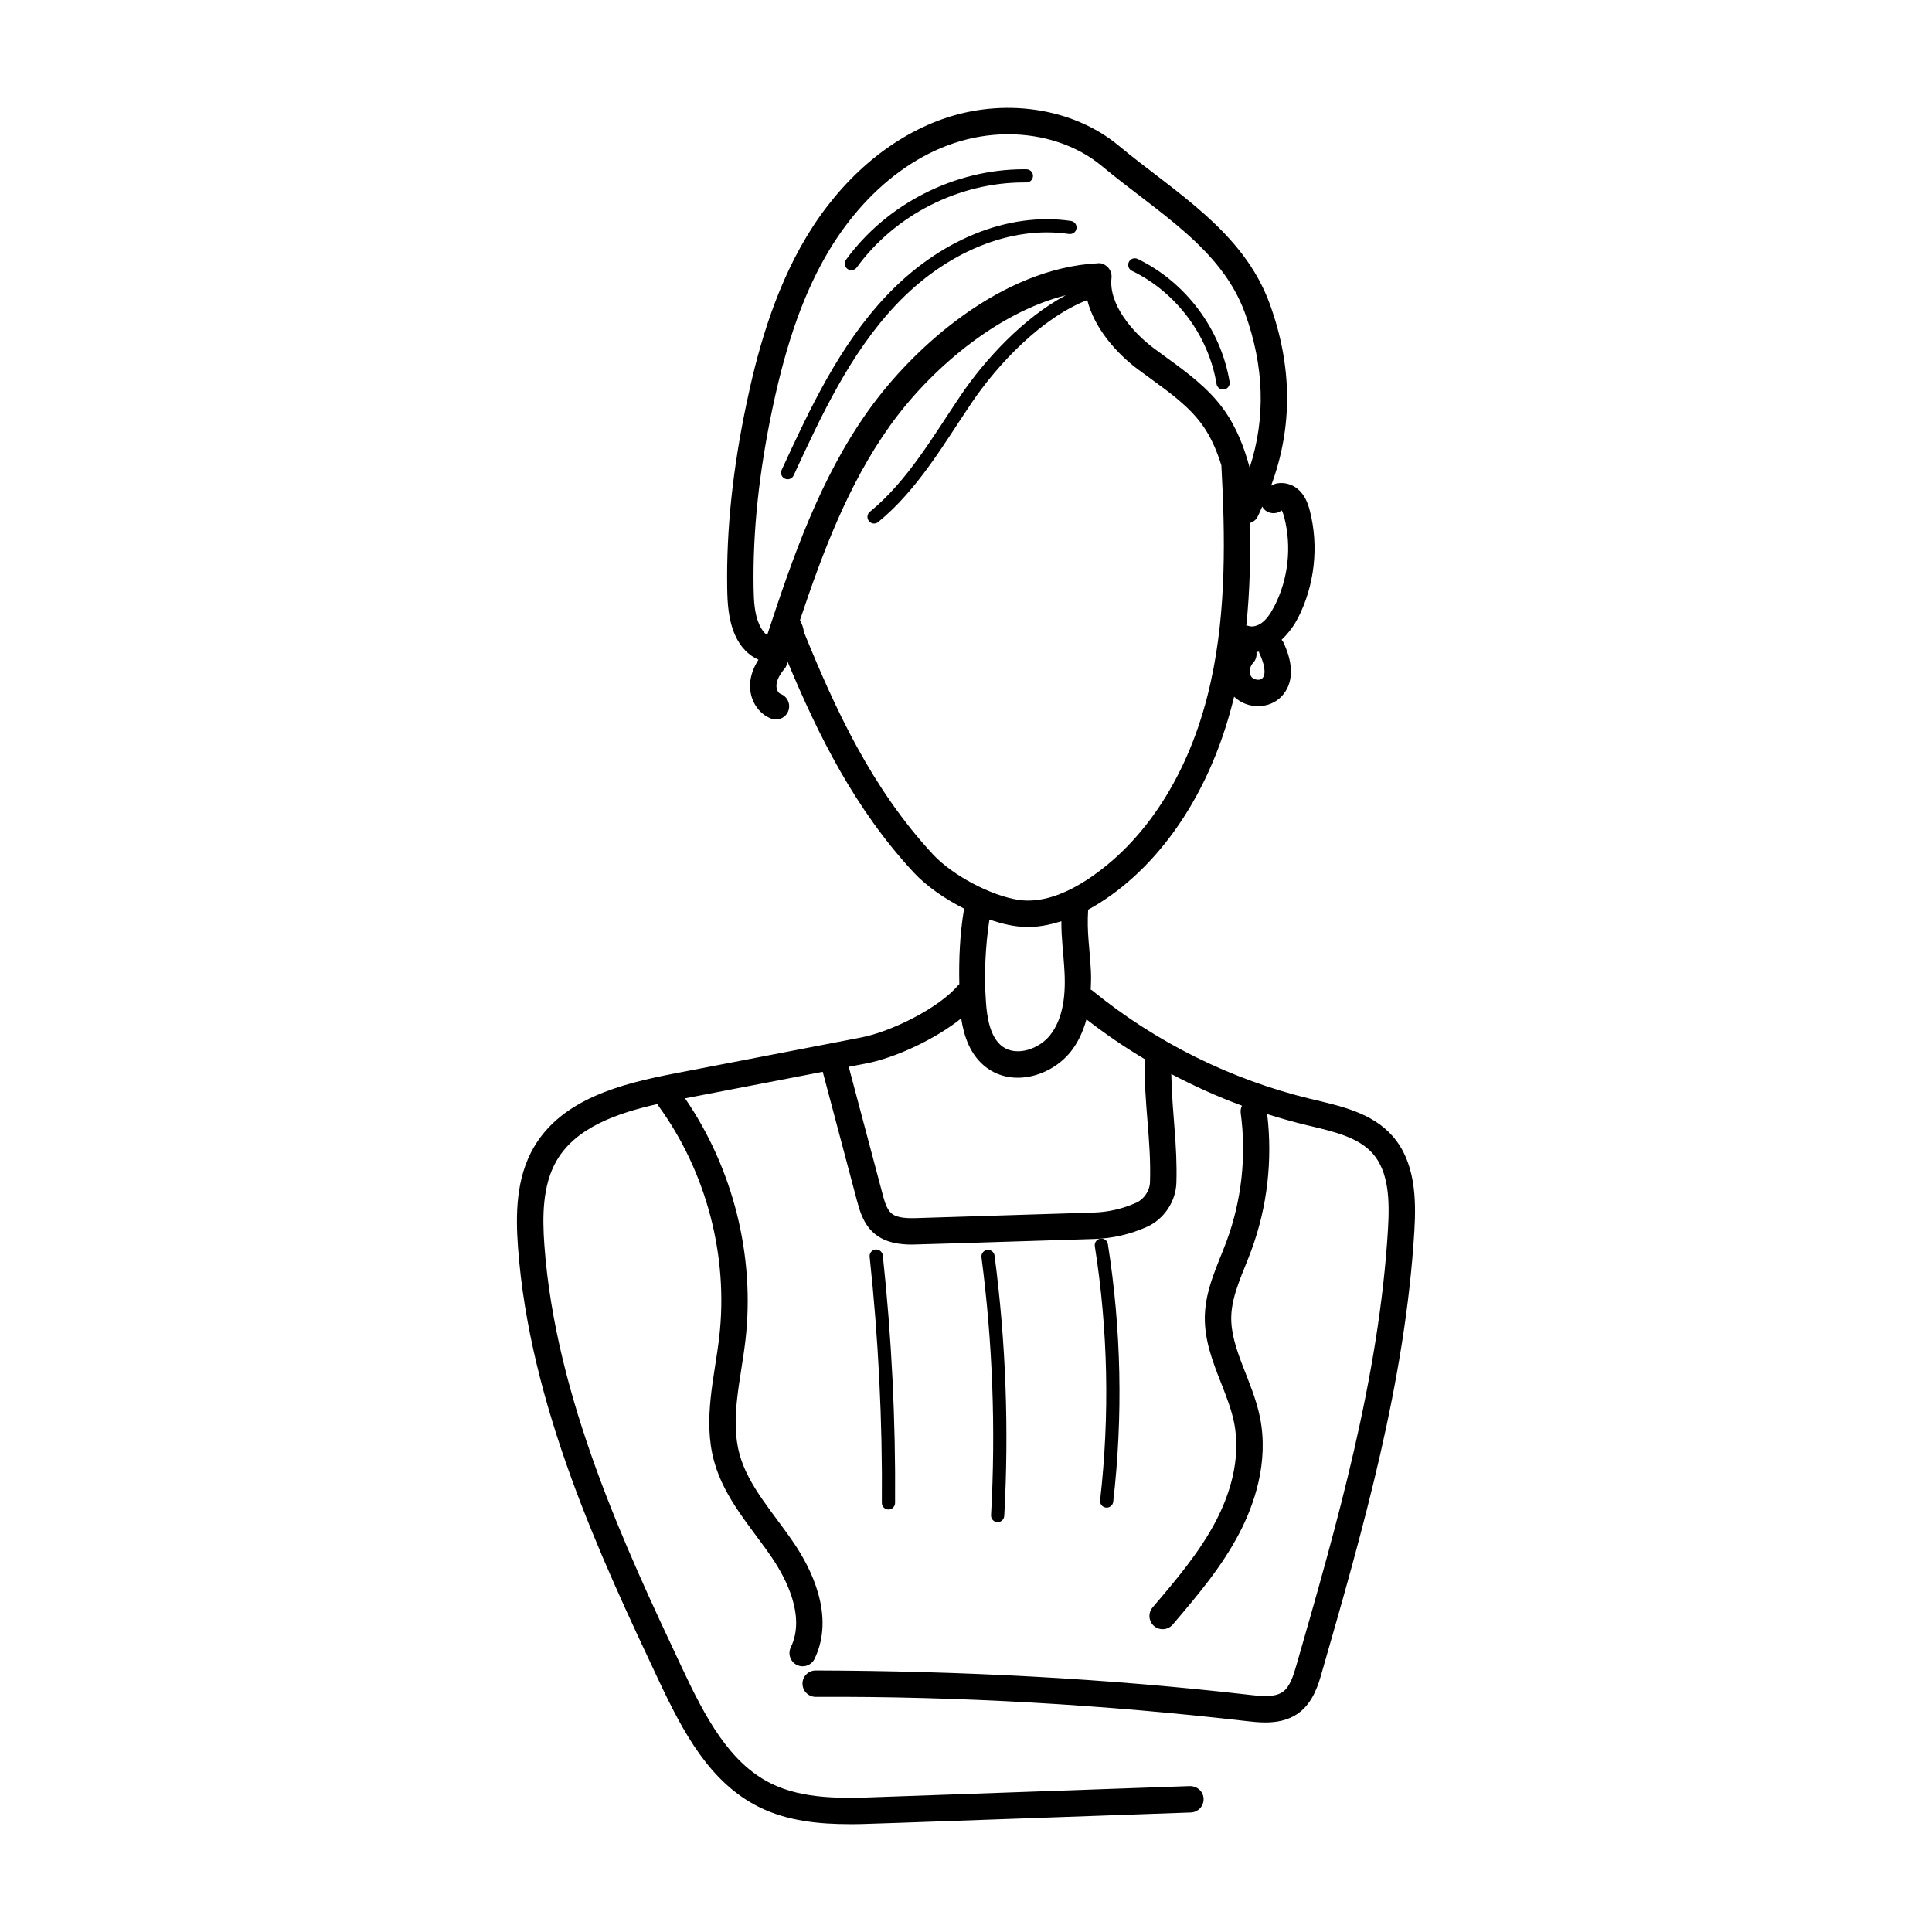 <?xml version="1.0" encoding="UTF-8"?>
<!-- Uploaded to: SVG Repo, www.svgrepo.com, Generator: SVG Repo Mixer Tools -->
<svg fill="#000000" width="800px" height="800px" version="1.1" viewBox="144 144 512 512" xmlns="http://www.w3.org/2000/svg">
 <g>
  <path d="m371.04 214.89c10.133-13.941 27.059-22.535 44.293-22.535 0.219 0 0.363-0.02 0.668 0.008 0.957 0 1.734-0.773 1.75-1.73 0.012-0.965-0.758-1.758-1.73-1.77-0.23 0-0.457-0.008-0.691-0.008-18.332 0-36.34 9.145-47.121 23.973-0.566 0.785-0.395 1.879 0.383 2.445 0.797 0.57 1.879 0.391 2.449-0.383z"/>
  <path d="m345.11 622.86c7.606 3.801 16.203 4.559 24.109 4.559 4.43 0-0.113 0.105 90.371-3.094 1.934-0.07 3.445-1.695 3.375-3.621-0.07-1.941-1.641-3.356-3.621-3.375l-82.25 2.906c-9.422 0.363-20.137 0.719-28.855-3.637-10.996-5.492-17.363-17.543-23.438-30.465-14.965-31.824-33.586-71.438-36.543-112.22-0.531-7.379-0.559-15.805 3.273-22.371 5.106-8.734 15.918-12.535 26.777-14.977 0.098 0.223 0.152 0.457 0.301 0.66 12.629 17.438 18.465 39.703 15.996 61.09-1.191 10.48-4.41 21.781-1.367 32.918 2.762 10.086 10.074 17.762 15.402 25.672 3.559 5.269 8.938 15.355 4.926 23.656-0.84 1.742-0.109 3.832 1.625 4.676 1.711 0.832 3.824 0.129 4.676-1.625 5.535-11.461-1.023-24.109-5.434-30.621-5.324-7.91-12.105-15.051-14.445-23.602-2.586-9.438 0.375-19.871 1.57-30.266 2.57-22.34-3.301-45.52-16.012-64.051l36.488-7.035 9.035 34.02c0.691 2.582 1.633 6.121 4.406 8.625 3.047 2.738 7.129 3.144 10.25 3.144 1.16 0 15-0.445 48.32-1.488 4.812-0.148 9.5-1.238 13.914-3.219 4.523-2.023 7.652-6.723 7.797-11.68 0.301-10.258-1.078-17.34-1.355-28.816 6.062 3.195 12.316 6.031 18.742 8.387-0.27 0.586-0.438 1.219-0.344 1.906 1.551 11.426 0.254 23.191-3.746 34.031-2.371 6.352-5.531 12.52-5.754 19.66-0.191 6.473 2.098 12.312 4.32 17.957 1.402 3.582 2.727 6.957 3.422 10.414 2.023 10.023-1.477 19.688-4.769 26.02-4.348 8.352-10.688 15.793-16.824 22.988-1.25 1.469-1.074 3.676 0.395 4.934 1.438 1.227 3.648 1.102 4.934-0.395 6.383-7.496 12.984-15.238 17.699-24.301 3.812-7.332 7.852-18.605 5.426-30.629-1.957-9.68-7.863-18.188-7.606-26.781 0.18-5.875 3.211-11.676 5.316-17.453 4.254-11.504 5.656-23.957 4.207-36.117 7.008 2.203 10.547 2.922 11.559 3.188 6.227 1.477 12.656 3 16.414 7.269 4.305 4.906 4.488 12.527 4.039 20.027-2.363 39.414-13.496 78.117-24.266 115.55-0.855 2.973-1.762 5.738-3.566 7.047-2.031 1.477-5.316 1.238-8.82 0.828-38.027-4.375-76.648-6.348-115.02-6.465-1.934 0.008-3.5 1.57-3.492 3.504s1.57 3.492 3.5 3.492h0.008c38.098-0.184 76.445 2.078 114.21 6.422 1.43 0.164 3.129 0.355 4.934 0.355 2.902 0 6.074-0.504 8.789-2.469 3.914-2.828 5.289-7.621 6.191-10.781 10.871-37.797 22.113-76.875 24.523-117.06 0.512-8.57 0.227-18.246-5.766-25.07-5.465-6.215-13.695-7.957-21.684-9.855-21.113-5.086-41.156-15.035-57.961-28.781-0.109-0.09-0.242-0.117-0.359-0.191 0.066-1.547 0.137-3.094 0.051-4.789-0.32-6.535-1.117-10.133-0.734-16.391 16.211-8.859 31.82-27.918 38.684-56.441 3.633 3.434 9.379 3.254 12.539-0.047 3.199-3.336 3.356-8.48 0.449-14.508-0.102-0.211-0.27-0.355-0.406-0.535 1.984-1.867 3.453-4.047 4.309-5.703 4.449-8.656 5.609-19.031 3.184-28.461-0.52-2.008-1.32-4.269-3.336-5.891-1.461-1.176-3.445-1.703-5.289-1.402-0.605 0.094-1.125 0.359-1.645 0.609 5.734-15.41 5.672-31.562-0.355-48.152-7.023-19.32-25.141-29.559-40.051-41.957-12.102-10.066-30.496-12.812-46.816-6.984-14.062 5.016-26.785 16.016-35.812 30.977-9.145 15.148-13.469 32.402-15.93 44.055-3.731 17.684-5.426 33.789-5.18 49.246 0.062 3.894 0.285 8.391 2.117 12.473 1.422 3.176 3.527 5.277 6.168 6.481-1.344 2.094-2.086 4.207-2.211 6.312-0.258 4.16 2.059 7.988 5.637 9.309 1.875 0.668 3.84-0.309 4.496-2.078 0.664-1.816-0.266-3.828-2.078-4.496-0.637-0.23-1.133-1.305-1.074-2.305 0.074-1.293 0.805-2.762 2.152-4.367 0.492-0.578 0.695-1.273 0.75-1.977 8.109 19.438 17.855 39.188 33.512 56.027 3.367 3.594 8.223 6.973 13.371 9.57-0.027 0.109-0.098 0.191-0.113 0.305-1.074 6.492-1.359 13.094-1.211 19.68-0.062 0.066-0.148 0.098-0.211 0.172-5.07 6.117-17.82 12.418-25.844 13.961l-49.391 9.527c-14.117 2.727-29.809 6.711-37.305 19.543-4.797 8.215-4.824 17.957-4.215 26.402 3.055 42.078 21.988 82.344 37.199 114.69 6.625 14.082 13.648 27.258 26.648 33.75zm133.44-299.12c-0.266 0.273-0.777 0.477-1.285 0.395-0.637-0.027-1.258-0.301-1.57-0.691-0.766-0.949-0.594-2.766 0.355-3.731 0.789-0.805 1.055-1.883 0.914-2.918 0.223-0.027 0.445-0.07 0.668-0.109 0.047 0.145 0.043 0.293 0.109 0.434 1.156 2.406 1.977 5.406 0.809 6.621zm1.031-44.305c1.297 0.832 2.93 0.719 4.078-0.184 0.23 0.375 0.465 1.004 0.691 1.887 2.008 7.789 1.047 16.359-2.625 23.508-1.133 2.188-2.168 3.555-3.367 4.434-1.141 0.828-2.535 1.156-3.5 0.785-0.188-0.07-0.383-0.059-0.574-0.094 0.938-9.07 1.145-18.184 0.973-27.164 0.816-0.289 1.547-0.766 1.969-1.57 0.48-0.922 0.844-1.859 1.277-2.785 0.266 0.453 0.605 0.875 1.078 1.184zm-130.84-27.34c3.738-17.738 8.527-31.043 15.066-41.883 10.465-17.34 27.426-30.633 47.363-30.633 9.273 0 18.184 2.891 24.812 8.406 14.75 12.281 31.684 21.742 37.945 38.965 5.117 14.098 5.535 27.84 1.25 40.98-1.449-5.363-3.492-10.715-6.887-15.422-4.141-5.738-9.785-9.84-15.238-13.805l-3.375-2.481c-5.609-4.211-11.898-11.598-11.117-18.566 0.109-1.023-0.227-2.043-0.93-2.789s-1.723-1.258-2.727-1.094c-25.332 1.285-48.641 21.922-60.906 39.203-12.68 17.855-19.859 38.539-26.684 59.312-0.777-0.52-1.461-1.375-2.098-2.781-1.293-2.875-1.449-6.383-1.504-9.723-0.238-14.934 1.406-30.535 5.027-47.691zm8.27 59.32c-0.086-1.109-0.543-2.195-1.008-3.082 6-17.914 12.75-35.895 23.703-51.305 10.57-14.898 28.352-30.148 46.754-34.785-11.227 5.934-21.488 17.121-27.824 26.484-7.25 10.711-14.062 22.68-24.113 30.906-0.75 0.609-0.859 1.715-0.246 2.461 0.633 0.773 1.742 0.84 2.461 0.246 10.586-8.66 17.574-21 24.797-31.652 6.859-10.133 18.445-22.449 30.602-27.172 1.84 7.356 7.613 14 13.352 18.309l3.457 2.535c5.242 3.812 10.188 7.406 13.68 12.246 2.289 3.172 3.848 6.871 5.051 10.711 1.008 18.633 1.355 38.43-2.769 57.176-4.926 22.734-16.16 41.152-31.637 51.852-7.129 4.926-13.672 6.977-19.332 6.137-7.312-1.102-17.465-6.477-22.625-11.984-16.262-17.48-25.992-38.605-34.301-59.082zm68.262 76.711c-0.016 4.949 0.566 8.309 0.844 13.691 0.363 7.352-0.883 12.746-3.812 16.48-2.898 3.711-8.918 5.781-12.656 3.035-3.34-2.461-4.086-7.871-4.359-11.734-0.527-7.312-0.172-14.672 0.914-21.918 7.019 2.426 12.094 2.68 19.07 0.445zm-51.766 37.707c7.512-1.445 18.07-6.234 25.219-11.949 0.703 4.629 2.367 9.84 6.769 13.086 2.496 1.84 5.352 2.637 8.219 2.637 5.391 0 10.844-2.828 14.098-6.984 1.883-2.41 3.219-5.25 4.109-8.488 4.918 3.824 10.07 7.344 15.434 10.539-0.184 12.387 1.75 21.223 1.41 32.57-0.062 2.297-1.57 4.559-3.664 5.492-3.582 1.605-7.375 2.481-11.27 2.602l-46.336 1.449c-2.91 0.117-5.809 0.07-7.332-1.305-1.23-1.105-1.84-3.391-2.324-5.227l-8.914-33.543z"/>
  <path d="m379.44 544.03h0.012c0.957 0 1.742-0.773 1.75-1.734 0.176-21.82-0.914-43.891-3.254-65.613-0.109-0.969-1.004-1.633-1.926-1.559-0.965 0.109-1.66 0.969-1.559 1.926 2.324 21.594 3.418 43.535 3.238 65.219-0.004 0.965 0.777 1.758 1.738 1.762z"/>
  <path d="m408.29 547.38h0.094c0.922 0 1.695-0.719 1.75-1.652 1.285-22.969 0.422-46.172-2.562-68.977-0.129-0.965-1.02-1.613-1.961-1.512-0.957 0.129-1.633 1.004-1.512 1.961 2.957 22.59 3.812 45.578 2.535 68.332-0.051 0.965 0.695 1.793 1.656 1.848z"/>
  <path d="m437.08 543.52c0.07 0.008 0.137 0.012 0.199 0.012 0.883 0 1.633-0.656 1.734-1.551 2.617-22.723 2.141-45.695-1.414-68.273-0.148-0.949-0.969-1.586-2.004-1.457-0.949 0.148-1.605 1.047-1.457 2.004 3.504 22.262 3.977 44.914 1.402 67.328-0.109 0.961 0.574 1.828 1.539 1.938z"/>
  <path d="m354.32 270c7.332-15.84 14.91-32.227 27.012-45.094 13.297-14.145 30.504-21.191 45.961-18.895 1.02 0.109 1.844-0.52 1.988-1.469 0.145-0.957-0.512-1.844-1.469-1.988-16.625-2.473-34.938 4.977-49.023 19.961-12.5 13.277-20.199 29.922-27.641 46.023-0.41 0.875-0.027 1.914 0.855 2.316 0.859 0.402 1.906 0.035 2.316-0.855z"/>
  <path d="m466.4 245.77c0.145 0.855 0.887 1.461 1.73 1.461 1.109 0 1.898-0.992 1.73-2.035-2.305-13.945-11.637-26.43-24.367-32.574-0.875-0.418-1.906-0.062-2.336 0.82-0.418 0.867-0.055 1.914 0.82 2.336 11.711 5.648 20.309 17.145 22.422 29.992z"/>
 </g>
</svg>